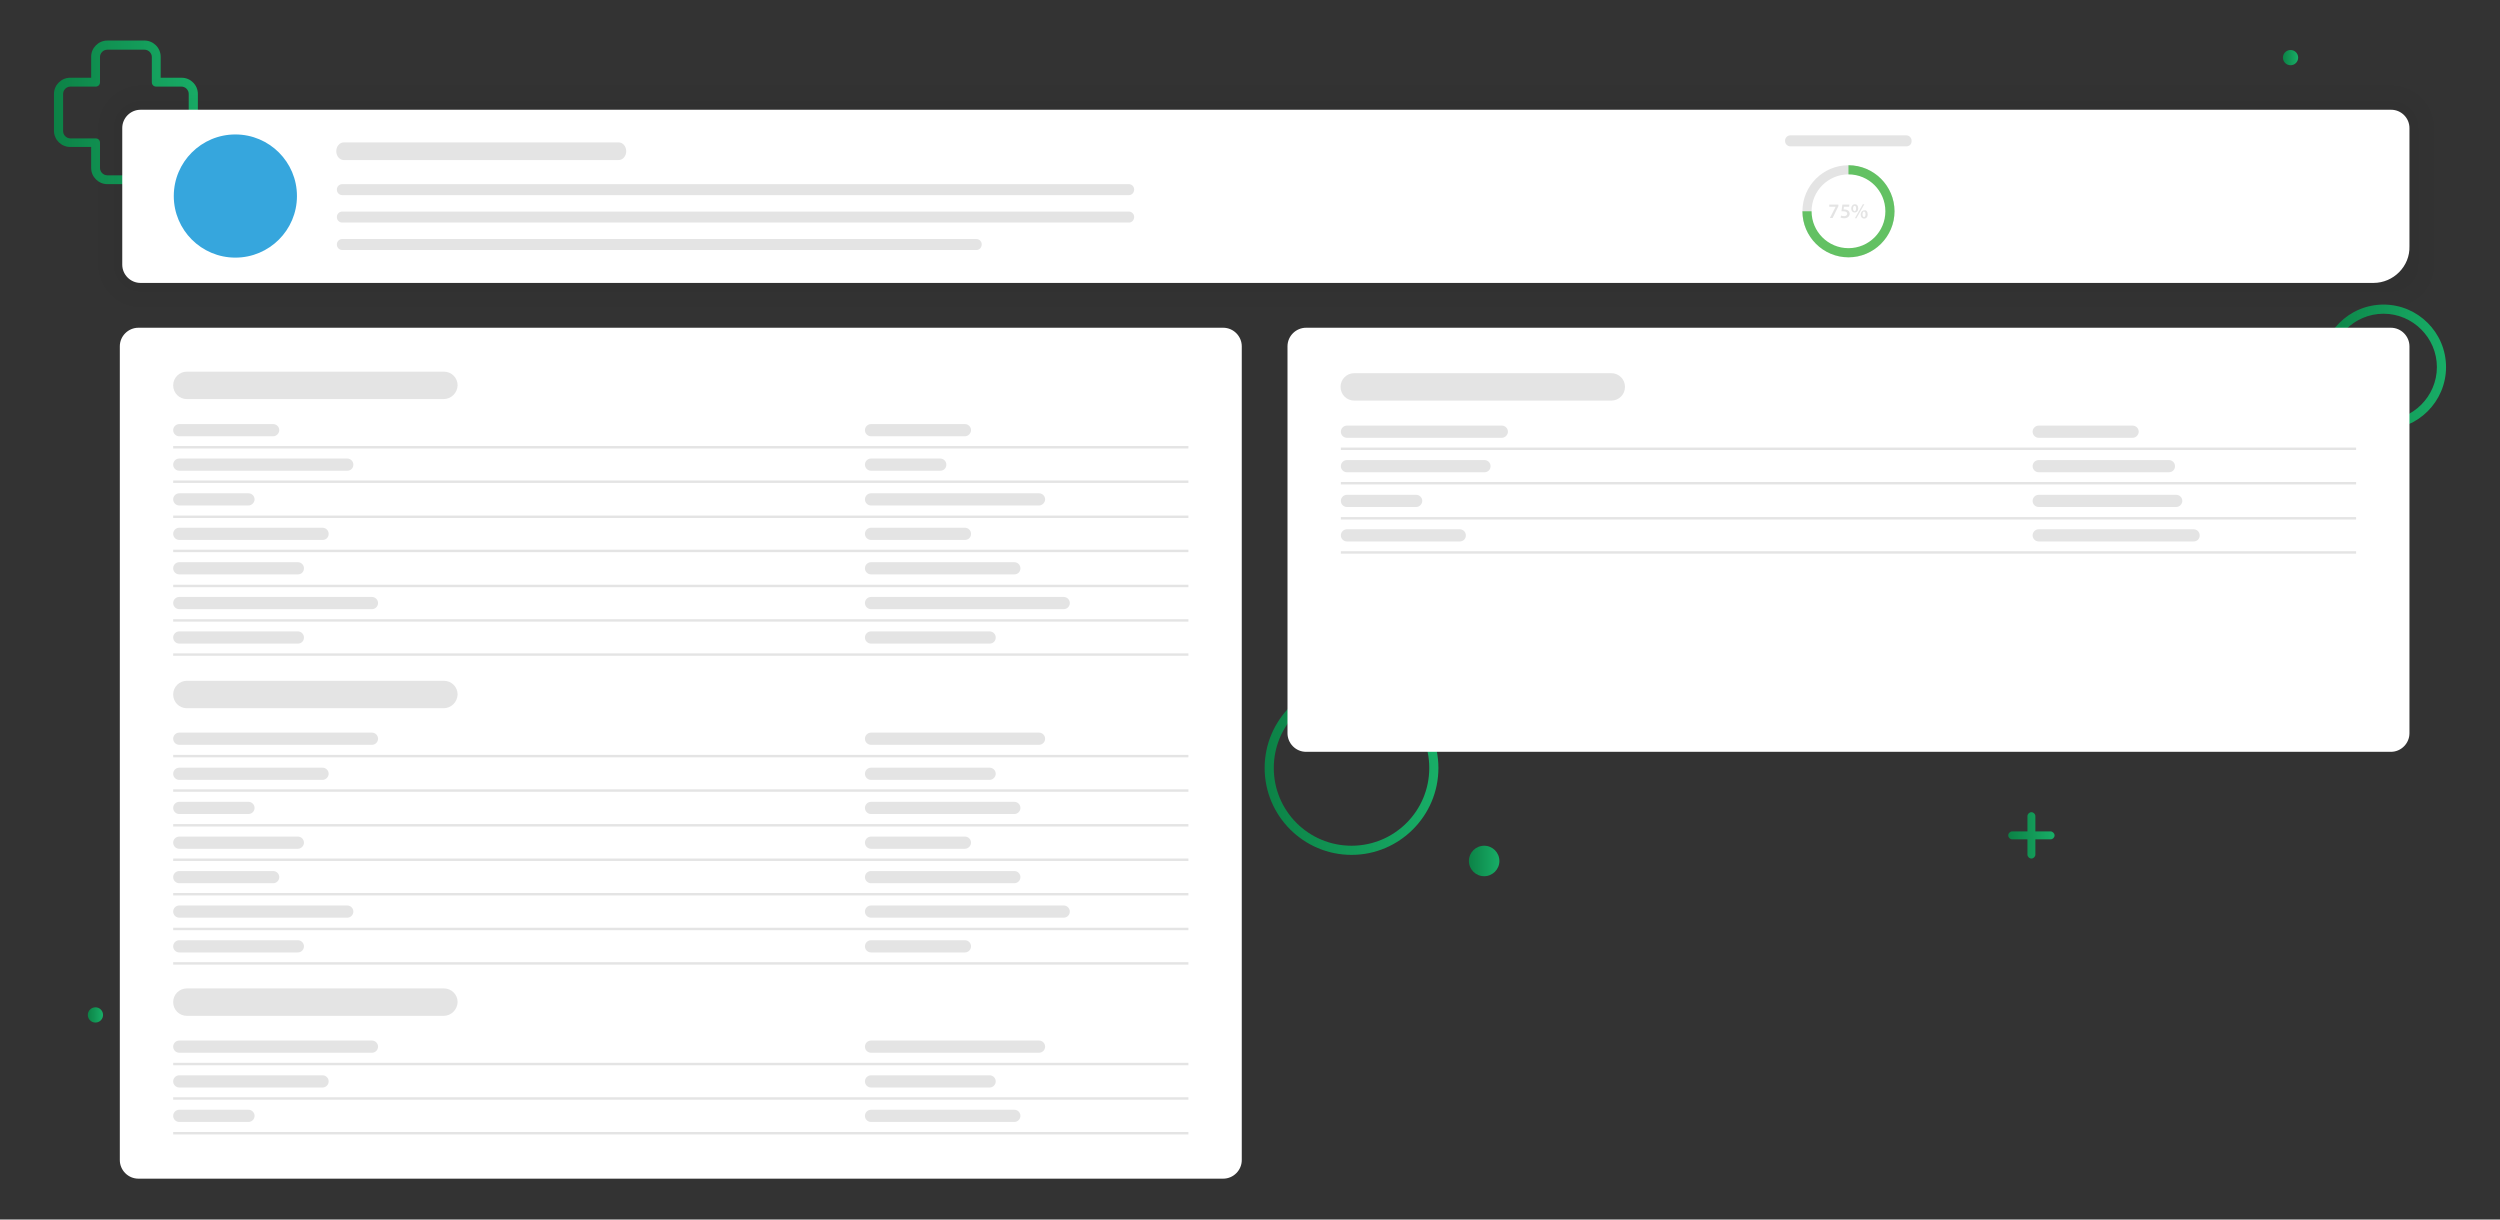 <?xml version="1.0" encoding="utf-8"?>
<!-- Generator: Adobe Illustrator 22.1.0, SVG Export Plug-In . SVG Version: 6.00 Build 0)  -->
<svg version="1.1" id="Layer_1" xmlns="http://www.w3.org/2000/svg" xmlns:xlink="http://www.w3.org/1999/xlink" x="0px" y="0px"
	 viewBox="0 0 820 400" style="enable-background:new 0 0 820 400;" xml:space="preserve">
<rect x="0" y="0" width="820" height="400" fill="#333333" stroke="none"/>
<style type="text/css">
	.st0{fill:url(#SVGID_1_);}
	.st1{fill:url(#SVGID_2_);}
	.st2{fill:url(#SVGID_3_);}
	.st3{opacity:0.2;}
	.st4{opacity:2.000000e-02;}
	.st5{fill:#FFFFFF;}
	.st6{fill:#E4E4E4;}
	.st7{fill:#36A6DD;}
	.st8{fill:#63C163;}
	.st9{fill:url(#SVGID_4_);}
	.st10{fill:url(#SVGID_5_);}
	.st11{fill:url(#SVGID_6_);}
	.st12{fill:url(#SVGID_7_);}
</style>
<g>
	<g>
		
			<linearGradient id="SVGID_1_" gradientUnits="userSpaceOnUse" x1="761.3" y1="281.55" x2="802.3" y2="281.55" gradientTransform="matrix(1 0 0 -1 0 402)">
			<stop  offset="0" style="stop-color:#0C8246"/>
			<stop  offset="1" style="stop-color:#18AE67"/>
		</linearGradient>
		<path class="st0" d="M781.8,140.9c-11.3,0-20.5-9.2-20.5-20.5s9.2-20.5,20.5-20.5s20.5,9.2,20.5,20.5S793.1,140.9,781.8,140.9z
			 M781.8,102.9c-9.6,0-17.5,7.9-17.5,17.5s7.9,17.5,17.5,17.5s17.5-7.9,17.5-17.5S791.4,102.9,781.8,102.9z"/>
	</g>
	<g>
		
			<linearGradient id="SVGID_2_" gradientUnits="userSpaceOnUse" x1="414.8" y1="150.05" x2="471.8" y2="150.05" gradientTransform="matrix(1 0 0 -1 0 402)">
			<stop  offset="0" style="stop-color:#0C8246"/>
			<stop  offset="1" style="stop-color:#18AE67"/>
		</linearGradient>
		<path class="st1" d="M443.3,280.4c-15.7,0-28.5-12.8-28.5-28.5s12.8-28.5,28.5-28.5s28.5,12.8,28.5,28.5S459,280.4,443.3,280.4z
			 M443.3,226.4c-14.1,0-25.5,11.4-25.5,25.5c0,14.1,11.4,25.5,25.5,25.5s25.5-11.4,25.5-25.5C468.8,237.8,457.4,226.4,443.3,226.4z
			"/>
	</g>
	<g>
		
			<linearGradient id="SVGID_3_" gradientUnits="userSpaceOnUse" x1="17.8" y1="365.1" x2="64.8" y2="365.1" gradientTransform="matrix(1 0 0 -1 0 402)">
			<stop  offset="0" style="stop-color:#0C8246"/>
			<stop  offset="1" style="stop-color:#18AE67"/>
		</linearGradient>
		<path class="st2" d="M47.4,60.4H35.2c-2.9,0-5.3-2.4-5.3-5.3v-6.9H23c-2.9,0-5.3-2.4-5.3-5.3V30.8c0-2.9,2.4-5.3,5.3-5.3h6.9v-6.9
			c0-2.9,2.4-5.3,5.3-5.3h12.2c2.9,0,5.3,2.4,5.3,5.3v6.9h6.9c2.9,0,5.3,2.4,5.3,5.3V43c0,2.9-2.4,5.3-5.3,5.3h-6.9v6.9
			C52.7,58,50.3,60.4,47.4,60.4z M23.1,28.4c-1.3,0-2.4,1.1-2.4,2.4V43c0,1.3,1.1,2.4,2.4,2.4h8.3c0.8,0,1.4,0.6,1.4,1.4v8.3
			c0,1.3,1.1,2.4,2.4,2.4h12.2c1.3,0,2.4-1.1,2.4-2.4v-8.3c0-0.8,0.6-1.4,1.4-1.4h8.3c1.3,0,2.4-1.1,2.4-2.4V30.8
			c0-1.3-1.1-2.4-2.4-2.4h-8.3c-0.8,0-1.4-0.6-1.4-1.4v-8.3c0-1.3-1.1-2.4-2.4-2.4H35.2c-1.3,0-2.4,1.1-2.4,2.4V27
			c0,0.8-0.6,1.4-1.4,1.4L23.1,28.4z"/>
	</g>
	<g>
		<g class="st3">
			<g class="st4">
				<g>
					<path d="M46.2,97.7c-6.1,0-11.1-4.9-11.1-11V42c0-6.1,5-11,11.1-11h738c6.1,0,11.1,4.9,11.1,11v44.8c0,6.1-5,11-11.1,11H46.2z"
						/>
					<path d="M784.3,36c3.3,0,6.1,2.7,6.1,6v44.8c0,3.3-2.7,6-6.1,6h-738c-3.3,0-6.1-2.7-6.1-6V42c0-3.2,2.7-6,6.1-6H784.3
						 M784.3,26h-738c-8.9,0-16.1,7.2-16.1,16v44.8c0,8.8,7.2,16,16.1,16h738c4.3,0,8.3-1.6,11.3-4.6c3.1-3,4.8-7.1,4.8-11.4V42
						C800.4,33.1,793.2,26,784.3,26L784.3,26z"/>
				</g>
			</g>
			<g class="st4">
				<g>
					<path d="M46.2,97.2c-5.8,0-10.6-4.7-10.6-10.5V42c0-5.8,4.8-10.5,10.6-10.5h738c5.8,0,10.6,4.7,10.6,10.5v44.8
						c0,5.8-4.8,10.5-10.6,10.5H46.2z"/>
					<path d="M784.3,36c3.3,0,6.1,2.7,6.1,6v44.8c0,3.3-2.7,6-6.1,6h-738c-3.3,0-6.1-2.7-6.1-6V42c0-3.2,2.7-6,6.1-6H784.3
						 M784.3,27h-738c-8.3,0-15.1,6.7-15.1,15v44.8c0,8.3,6.8,15,15.1,15h738c4,0,7.8-1.5,10.6-4.3c2.9-2.8,4.5-6.6,4.5-10.7V42
						C799.4,33.7,792.6,27,784.3,27L784.3,27z"/>
				</g>
			</g>
			<g class="st4">
				<g>
					<path d="M46.2,93.2c-3.6,0-6.6-2.9-6.6-6.5V42c0-3.6,3-6.5,6.6-6.5h738c3.6,0,6.6,2.9,6.6,6.5v44.8c0,3.6-2.9,6.5-6.6,6.5H46.2
						z"/>
					<path d="M784.3,36c3.3,0,6.1,2.7,6.1,6v44.8c0,3.3-2.7,6-6.1,6h-738c-3.3,0-6.1-2.7-6.1-6V42c0-3.2,2.7-6,6.1-6H784.3
						 M784.3,35h-738c-3.9,0-7.1,3.1-7.1,7v44.8c0,3.9,3.2,7,7.1,7h738c4,0,7.1-3.1,7.1-7V42C791.4,38.1,788.2,35,784.3,35L784.3,35
						z"/>
				</g>
			</g>
			<g class="st4">
				<g>
					<path d="M46.2,96.7c-5.6,0-10.1-4.5-10.1-10V42c0-5.5,4.5-10,10.1-10h738c5.6,0,10.1,4.5,10.1,10v44.8c0,5.5-4.5,10-10.1,10
						H46.2z"/>
					<path d="M784.3,36c3.3,0,6.1,2.7,6.1,6v44.8c0,3.3-2.7,6-6.1,6h-738c-3.3,0-6.1-2.7-6.1-6V42c0-3.2,2.7-6,6.1-6H784.3
						 M784.3,28h-738c-7.8,0-14.1,6.3-14.1,14v44.8c0,7.7,6.3,14,14.1,14h738c7.8,0,14.1-6.3,14.1-14V42C798.4,34.3,792,28,784.3,28
						L784.3,28z"/>
				</g>
			</g>
			<g class="st4">
				<g>
					<path d="M46.2,96.2c-5.3,0-9.6-4.3-9.6-9.5V42c0-5.2,4.3-9.5,9.6-9.5h738c5.3,0,9.6,4.3,9.6,9.5v44.8c0,5.2-4.3,9.5-9.6,9.5
						H46.2z"/>
					<path d="M784.3,36c3.3,0,6.1,2.7,6.1,6v44.8c0,3.3-2.7,6-6.1,6h-738c-3.3,0-6.1-2.7-6.1-6V42c0-3.2,2.7-6,6.1-6H784.3
						 M784.3,29h-738c-7.2,0-13.1,5.8-13.1,13v44.8c0,7.2,5.9,13,13.1,13h738c7.2,0,13.1-5.8,13.1-13V42
						C797.4,34.8,791.5,29,784.3,29L784.3,29z"/>
				</g>
			</g>
			<g class="st4">
				<g>
					<path d="M46.2,95.7c-5,0-9.1-4-9.1-9V42c0-5,4.1-9,9.1-9h738c5,0,9.1,4,9.1,9v44.8c0,5-4.1,9-9.1,9H46.2z"/>
					<path d="M784.3,36c3.3,0,6.1,2.7,6.1,6v44.8c0,3.3-2.7,6-6.1,6h-738c-3.3,0-6.1-2.7-6.1-6V42c0-3.2,2.7-6,6.1-6H784.3
						 M784.3,30h-738c-6.7,0-12.1,5.4-12.1,12v44.8c0,6.6,5.4,12,12.1,12h738c6.7,0,12.1-5.4,12.1-12V42
						C796.4,35.4,790.9,30,784.3,30L784.3,30z"/>
				</g>
			</g>
			<g class="st4">
				<g>
					<path d="M46.2,95.2c-4.7,0-8.6-3.8-8.6-8.5V42c0-4.7,3.9-8.5,8.6-8.5h738c4.7,0,8.6,3.8,8.6,8.5v44.8c0,4.7-3.9,8.5-8.6,8.5
						H46.2z"/>
					<path d="M784.3,36c3.3,0,6.1,2.7,6.1,6v44.8c0,3.3-2.7,6-6.1,6h-738c-3.3,0-6.1-2.7-6.1-6V42c0-3.2,2.7-6,6.1-6H784.3
						 M784.3,31h-738c-6.1,0-11.1,4.9-11.1,11v44.8c0,6.1,5,11,11.1,11h738c6.1,0,11.1-4.9,11.1-11V42C795.4,35.9,790.4,31,784.3,31
						L784.3,31z"/>
				</g>
			</g>
			<g class="st4">
				<g>
					<path d="M46.2,94.7c-4.5,0-8.1-3.6-8.1-8V42c0-4.4,3.6-8,8.1-8h738c4.5,0,8.1,3.6,8.1,8v44.8c0,4.5-3.6,8-8.1,8H46.2z"/>
					<path d="M784.3,36c3.3,0,6.1,2.7,6.1,6v44.8c0,3.3-2.7,6-6.1,6h-738c-3.3,0-6.1-2.7-6.1-6V42c0-3.2,2.7-6,6.1-6H784.3
						 M784.3,32h-738c-5.6,0-10.1,4.5-10.1,10v44.8c0,5.5,4.5,10,10.1,10h738c5.6,0,10.1-4.5,10.1-10V42
						C794.4,36.5,789.8,32,784.3,32L784.3,32z"/>
				</g>
			</g>
			<g class="st4">
				<g>
					<path d="M46.2,94.2c-4.2,0-7.6-3.4-7.6-7.5V42c0-4.1,3.4-7.5,7.6-7.5h738c4.2,0,7.6,3.4,7.6,7.5v44.8c0,4.2-3.3,7.5-7.6,7.5
						H46.2z"/>
					<path d="M784.3,36c3.3,0,6.1,2.7,6.1,6v44.8c0,3.3-2.7,6-6.1,6h-738c-3.3,0-6.1-2.7-6.1-6V42c0-3.2,2.7-6,6.1-6H784.3
						 M784.3,33h-738c-5,0-9.1,4-9.1,9v44.8c0,5,4.1,9,9.1,9h738c5,0,9.1-4,9.1-9V42C793.4,37,789.3,33,784.3,33L784.3,33z"/>
				</g>
			</g>
			<g class="st4">
				<g>
					<path d="M46.2,93.7c-3.9,0-7.1-3.1-7.1-7V42c0-3.9,3.2-7,7.1-7h738c3.9,0,7.1,3.1,7.1,7v44.8c0,3.9-3.1,7-7.1,7H46.2z"/>
					<path d="M784.3,36c3.3,0,6.1,2.7,6.1,6v44.8c0,3.3-2.7,6-6.1,6h-738c-3.3,0-6.1-2.7-6.1-6V42c0-3.2,2.7-6,6.1-6H784.3
						 M784.3,34h-738c-4.5,0-8.1,3.6-8.1,8v44.8c0,4.4,3.6,8,8.1,8h738c4.5,0,8.1-3.5,8.1-8V42C792.4,37.6,788.7,34,784.3,34
						L784.3,34z"/>
				</g>
			</g>
		</g>
		<g>
			<path class="st5" d="M778.5,92.8H46.1c-3.3,0-6-2.7-6-6V42c0-3.3,2.7-6,6-6h738.2c3.3,0,6,2.7,6,6v38.8
				C790.5,87.3,785.1,92.8,778.5,92.8z"/>
		</g>
	</g>
	<g>
		<path class="st6" d="M202.9,52.5h-90.1c-1.4,0-2.5-1.3-2.5-2.9l0,0c0-1.6,1.1-2.9,2.5-2.9h90.1c1.4,0,2.5,1.3,2.5,2.9l0,0
			C205.4,51.2,204.3,52.5,202.9,52.5z"/>
		<path class="st6" d="M370.3,64H112.2c-0.9,0-1.7-0.8-1.7-1.7v-0.2c0-0.9,0.8-1.7,1.7-1.7h258.1c0.9,0,1.7,0.8,1.7,1.7v0.2
			C371.9,63.3,371.2,64,370.3,64z"/>
		<path class="st6" d="M370.3,73H112.2c-0.9,0-1.7-0.8-1.7-1.7v-0.2c0-0.9,0.8-1.7,1.7-1.7h258.1c0.9,0,1.7,0.8,1.7,1.7v0.2
			C371.9,72.3,371.2,73,370.3,73z"/>
		<path class="st6" d="M320.3,82H112.2c-0.9,0-1.7-0.8-1.7-1.7v-0.2c0-0.9,0.8-1.7,1.7-1.7h208.1c0.9,0,1.7,0.8,1.7,1.7v0.2
			C321.9,81.3,321.2,82,320.3,82z"/>
	</g>
	<circle class="st7" cx="77.2" cy="64.3" r="20.2"/>
	<g>
		<path class="st6" d="M625.3,48h-38.1c-0.9,0-1.7-0.8-1.7-1.7v-0.2c0-0.9,0.8-1.7,1.7-1.7h38.1c0.9,0,1.7,0.8,1.7,1.7v0.2
			C627,47.3,626.3,48,625.3,48z"/>
		<g>
			<circle class="st6" cx="606.3" cy="69.3" r="15.1"/>
			<path class="st8" d="M603.4,69.3h-12.2c0,8.3,6.8,15.1,15.1,15.1s15.1-6.8,15.1-15.1s-6.8-15.1-15.1-15.1v14.3l-0.4,0.8
				L603.4,69.3z"/>
			<circle class="st5" cx="606.3" cy="69.3" r="12.1"/>
		</g>
		<g>
			<path class="st6" d="M603,67.1v0.5l-1.9,3.9h-0.9l1.9-3.7l0,0H600v-0.7L603,67.1z"/>
			<path class="st6" d="M606.5,67.8h-1.7l-0.1,0.9c0.1,0,0.2,0,0.3,0c0.4,0,0.8,0.1,1.1,0.3c0.3,0.2,0.6,0.6,0.6,1.1
				c0,0.8-0.7,1.5-1.8,1.5c-0.5,0-0.9-0.1-1.2-0.3l0.2-0.6c0.2,0.1,0.6,0.2,1,0.2c0.5,0,1-0.3,1-0.8s-0.4-0.8-1.3-0.8
				c-0.2,0-0.4,0-0.6,0l0.3-2.2h2.3L606.5,67.8L606.5,67.8z"/>
			<path class="st6" d="M609.5,68.3c0,0.9-0.5,1.4-1.2,1.4c-0.6,0-1.1-0.5-1.1-1.3s0.5-1.4,1.2-1.4C609.1,67,609.5,67.5,609.5,68.3z
				 M607.8,68.4c0,0.5,0.2,0.9,0.5,0.9s0.5-0.4,0.5-0.9s-0.1-0.9-0.5-0.9C608,67.5,607.8,67.9,607.8,68.4z M608.4,71.6L611,67h0.5
				l-2.6,4.6H608.4z M612.6,70.3c0,0.9-0.5,1.4-1.2,1.4c-0.6,0-1.1-0.5-1.1-1.3s0.5-1.4,1.2-1.4C612.1,68.8,612.6,69.4,612.6,70.3z
				 M610.9,70.3c0,0.5,0.2,0.9,0.5,0.9s0.5-0.4,0.5-0.9s-0.1-0.9-0.5-0.9C611.1,69.3,610.9,69.8,610.9,70.3z"/>
		</g>
	</g>
	<path class="st5" d="M401.2,386.6H45.4c-3.4,0-6.1-2.8-6.1-6.1V113.6c0-3.4,2.8-6.1,6.1-6.1h355.8c3.4,0,6.1,2.8,6.1,6.1v266.9
		C407.3,383.8,404.6,386.6,401.2,386.6z"/>
	<path class="st5" d="M784.2,246.6H428.4c-3.4,0-6.1-2.8-6.1-6.1V113.6c0-3.4,2.8-6.1,6.1-6.1h355.8c3.4,0,6.1,2.8,6.1,6.1v126.9
		C790.3,243.8,787.6,246.6,784.2,246.6z"/>
	<g>
		<g>
			<path class="st5" d="M549.8,214.9c1.9,0,1.9-3,0-3S547.9,214.9,549.8,214.9L549.8,214.9z"/>
		</g>
	</g>
	<g>
		<path class="st6" d="M145.5,130.9H61.3c-2.5,0-4.5-2-4.5-4.5l0,0c0-2.5,2-4.5,4.5-4.5h84.3c2.5,0,4.5,2,4.5,4.5l0,0
			C150,128.9,148,130.9,145.5,130.9z"/>
		<path class="st6" d="M89.6,143.1H58.8c-1.1,0-2-0.9-2-2l0,0c0-1.1,0.9-2,2-2h30.8c1.1,0,2,0.9,2,2l0,0
			C91.6,142.1,90.7,143.1,89.6,143.1z"/>
		<path class="st6" d="M316.5,143.1h-30.8c-1.1,0-2-0.9-2-2l0,0c0-1.1,0.9-2,2-2h30.8c1.1,0,2,0.9,2,2l0,0
			C318.5,142.1,317.6,143.1,316.5,143.1z"/>
		<rect x="56.8" y="146.3" class="st6" width="333" height="0.8"/>
		<path class="st6" d="M113.9,154.4H58.8c-1.1,0-2-0.9-2-2l0,0c0-1.1,0.9-2,2-2h55.1c1.1,0,2,0.9,2,2l0,0
			C115.9,153.6,115,154.4,113.9,154.4z"/>
		<path class="st6" d="M308.4,154.4h-22.7c-1.1,0-2-0.9-2-2l0,0c0-1.1,0.9-2,2-2h22.7c1.1,0,2,0.9,2,2l0,0
			C310.4,153.6,309.5,154.4,308.4,154.4z"/>
		<rect x="56.8" y="157.6" class="st6" width="333" height="0.8"/>
		<path class="st6" d="M81.5,165.8H58.8c-1.1,0-2-0.9-2-2l0,0c0-1.1,0.9-2,2-2h22.7c1.1,0,2,0.9,2,2l0,0
			C83.5,164.8,82.6,165.8,81.5,165.8z"/>
		<path class="st6" d="M340.8,165.8h-55.1c-1.1,0-2-0.9-2-2l0,0c0-1.1,0.9-2,2-2h55.1c1.1,0,2,0.9,2,2l0,0
			C342.8,164.8,341.9,165.8,340.8,165.8z"/>
		<rect x="56.8" y="169.1" class="st6" width="333" height="0.8"/>
		<path class="st6" d="M105.8,177.1h-47c-1.1,0-2-0.9-2-2l0,0c0-1.1,0.9-2,2-2h47c1.1,0,2,0.9,2,2l0,0
			C107.8,176.3,106.9,177.1,105.8,177.1z"/>
		<path class="st6" d="M316.5,177.1h-30.8c-1.1,0-2-0.9-2-2l0,0c0-1.1,0.9-2,2-2h30.8c1.1,0,2,0.9,2,2l0,0
			C318.5,176.3,317.6,177.1,316.5,177.1z"/>
		<rect x="56.8" y="180.3" class="st6" width="333" height="0.8"/>
		<path class="st6" d="M97.7,188.4H58.8c-1.1,0-2-0.9-2-2l0,0c0-1.1,0.9-2,2-2h38.9c1.1,0,2,0.9,2,2l0,0
			C99.7,187.6,98.8,188.4,97.7,188.4z"/>
		<path class="st6" d="M332.7,188.4h-47c-1.1,0-2-0.9-2-2l0,0c0-1.1,0.9-2,2-2h47c1.1,0,2,0.9,2,2l0,0
			C334.7,187.6,333.8,188.4,332.7,188.4z"/>
		<rect x="56.8" y="191.8" class="st6" width="333" height="0.8"/>
		<path class="st6" d="M122,199.8H58.8c-1.1,0-2-0.9-2-2l0,0c0-1.1,0.9-2,2-2H122c1.1,0,2,0.9,2,2l0,0
			C124,198.9,123.1,199.8,122,199.8z"/>
		<path class="st6" d="M348.9,199.8h-63.2c-1.1,0-2-0.9-2-2l0,0c0-1.1,0.9-2,2-2h63.2c1.1,0,2,0.9,2,2l0,0
			C350.9,198.9,350,199.8,348.9,199.8z"/>
		<rect x="56.8" y="203.1" class="st6" width="333" height="0.8"/>
		<path class="st6" d="M97.7,211.1H58.8c-1.1,0-2-0.9-2-2l0,0c0-1.1,0.9-2,2-2h38.9c1.1,0,2,0.9,2,2l0,0
			C99.7,210.3,98.8,211.1,97.7,211.1z"/>
		<path class="st6" d="M324.6,211.1h-38.9c-1.1,0-2-0.9-2-2l0,0c0-1.1,0.9-2,2-2h38.9c1.1,0,2,0.9,2,2l0,0
			C326.6,210.3,325.7,211.1,324.6,211.1z"/>
		<rect x="56.8" y="214.3" class="st6" width="333" height="0.8"/>
		<path class="st6" d="M145.5,232.3H61.3c-2.5,0-4.5-2-4.5-4.5l0,0c0-2.5,2-4.5,4.5-4.5h84.3c2.5,0,4.5,2,4.5,4.5l0,0
			C150,230.3,148,232.3,145.5,232.3z"/>
		<path class="st6" d="M122,244.3H58.8c-1.1,0-2-0.9-2-2l0,0c0-1.1,0.9-2,2-2H122c1.1,0,2,0.9,2,2l0,0
			C124,243.4,123.1,244.3,122,244.3z"/>
		<path class="st6" d="M340.8,244.3h-55.1c-1.1,0-2-0.9-2-2l0,0c0-1.1,0.9-2,2-2h55.1c1.1,0,2,0.9,2,2l0,0
			C342.8,243.4,341.9,244.3,340.8,244.3z"/>
		<rect x="56.8" y="247.6" class="st6" width="333" height="0.8"/>
		<path class="st6" d="M105.8,255.8h-47c-1.1,0-2-0.9-2-2l0,0c0-1.1,0.9-2,2-2h47c1.1,0,2,0.9,2,2l0,0
			C107.8,254.8,106.9,255.8,105.8,255.8z"/>
		<path class="st6" d="M324.6,255.8h-38.9c-1.1,0-2-0.9-2-2l0,0c0-1.1,0.9-2,2-2h38.9c1.1,0,2,0.9,2,2l0,0
			C326.6,254.8,325.7,255.8,324.6,255.8z"/>
		<rect x="56.8" y="258.9" class="st6" width="333" height="0.8"/>
		<path class="st6" d="M81.5,267H58.8c-1.1,0-2-0.9-2-2l0,0c0-1.1,0.9-2,2-2h22.7c1.1,0,2,0.9,2,2l0,0C83.5,266.1,82.6,267,81.5,267
			z"/>
		<path class="st6" d="M332.7,267h-47c-1.1,0-2-0.9-2-2l0,0c0-1.1,0.9-2,2-2h47c1.1,0,2,0.9,2,2l0,0
			C334.7,266.1,333.8,267,332.7,267z"/>
		<rect x="56.8" y="270.3" class="st6" width="333" height="0.8"/>
		<path class="st6" d="M97.7,278.4H58.8c-1.1,0-2-0.9-2-2l0,0c0-1.1,0.9-2,2-2h38.9c1.1,0,2,0.9,2,2l0,0
			C99.7,277.4,98.8,278.4,97.7,278.4z"/>
		<path class="st6" d="M316.5,278.4h-30.8c-1.1,0-2-0.9-2-2l0,0c0-1.1,0.9-2,2-2h30.8c1.1,0,2,0.9,2,2l0,0
			C318.5,277.4,317.6,278.4,316.5,278.4z"/>
		<rect x="56.8" y="281.6" class="st6" width="333" height="0.8"/>
		<path class="st6" d="M89.6,289.7H58.8c-1.1,0-2-0.9-2-2l0,0c0-1.1,0.9-2,2-2h30.8c1.1,0,2,0.9,2,2l0,0
			C91.6,288.8,90.7,289.7,89.6,289.7z"/>
		<path class="st6" d="M332.7,289.7h-47c-1.1,0-2-0.9-2-2l0,0c0-1.1,0.9-2,2-2h47c1.1,0,2,0.9,2,2l0,0
			C334.7,288.8,333.8,289.7,332.7,289.7z"/>
		<rect x="56.8" y="292.9" class="st6" width="333" height="0.8"/>
		<path class="st6" d="M113.9,301H58.8c-1.1,0-2-0.9-2-2l0,0c0-1.1,0.9-2,2-2h55.1c1.1,0,2,0.9,2,2l0,0
			C115.9,300.1,115,301,113.9,301z"/>
		<path class="st6" d="M348.9,301h-63.2c-1.1,0-2-0.9-2-2l0,0c0-1.1,0.9-2,2-2h63.2c1.1,0,2,0.9,2,2l0,0
			C350.9,300.1,350,301,348.9,301z"/>
		<rect x="56.8" y="304.3" class="st6" width="333" height="0.8"/>
		<path class="st6" d="M97.7,312.4H58.8c-1.1,0-2-0.9-2-2l0,0c0-1.1,0.9-2,2-2h38.9c1.1,0,2,0.9,2,2l0,0
			C99.7,311.5,98.8,312.4,97.7,312.4z"/>
		<path class="st6" d="M316.5,312.4h-30.8c-1.1,0-2-0.9-2-2l0,0c0-1.1,0.9-2,2-2h30.8c1.1,0,2,0.9,2,2l0,0
			C318.5,311.5,317.6,312.4,316.5,312.4z"/>
		<rect x="56.8" y="315.6" class="st6" width="333" height="0.8"/>
		<path class="st6" d="M145.5,333.2H61.3c-2.5,0-4.5-2-4.5-4.5l0,0c0-2.5,2-4.5,4.5-4.5h84.3c2.5,0,4.5,2,4.5,4.5l0,0
			C150,331.2,148,333.2,145.5,333.2z"/>
		<path class="st6" d="M122,345.3H58.8c-1.1,0-2-0.9-2-2l0,0c0-1.1,0.9-2,2-2H122c1.1,0,2,0.9,2,2l0,0
			C124,344.4,123.1,345.3,122,345.3z"/>
		<path class="st6" d="M340.8,345.3h-55.1c-1.1,0-2-0.9-2-2l0,0c0-1.1,0.9-2,2-2h55.1c1.1,0,2,0.9,2,2l0,0
			C342.8,344.4,341.9,345.3,340.8,345.3z"/>
		<rect x="56.8" y="348.6" class="st6" width="333" height="0.8"/>
		<path class="st6" d="M105.8,356.7h-47c-1.1,0-2-0.9-2-2l0,0c0-1.1,0.9-2,2-2h47c1.1,0,2,0.9,2,2l0,0
			C107.8,355.8,106.9,356.7,105.8,356.7z"/>
		<path class="st6" d="M324.6,356.7h-38.9c-1.1,0-2-0.9-2-2l0,0c0-1.1,0.9-2,2-2h38.9c1.1,0,2,0.9,2,2l0,0
			C326.6,355.8,325.7,356.7,324.6,356.7z"/>
		<rect x="56.8" y="359.9" class="st6" width="333" height="0.8"/>
		<path class="st6" d="M81.5,368H58.8c-1.1,0-2-0.9-2-2l0,0c0-1.1,0.9-2,2-2h22.7c1.1,0,2,0.9,2,2l0,0C83.5,367.1,82.6,368,81.5,368
			z"/>
		<path class="st6" d="M332.7,368h-47c-1.1,0-2-0.9-2-2l0,0c0-1.1,0.9-2,2-2h47c1.1,0,2,0.9,2,2l0,0
			C334.7,367.1,333.8,368,332.7,368z"/>
		<rect x="56.8" y="371.3" class="st6" width="333" height="0.8"/>
	</g>
	<g>
		<path class="st6" d="M528.5,131.4h-84.3c-2.5,0-4.5-2-4.5-4.5l0,0c0-2.5,2-4.5,4.5-4.5h84.3c2.5,0,4.5,2,4.5,4.5l0,0
			C533,129.4,531,131.4,528.5,131.4z"/>
		<path class="st6" d="M492.6,143.6h-50.8c-1.1,0-2-0.9-2-2l0,0c0-1.1,0.9-2,2-2h50.8c1.1,0,2,0.9,2,2l0,0
			C494.6,142.6,493.7,143.6,492.6,143.6z"/>
		<path class="st6" d="M699.5,143.6h-30.8c-1.1,0-2-0.9-2-2l0,0c0-1.1,0.9-2,2-2h30.8c1.1,0,2,0.9,2,2l0,0
			C701.5,142.6,700.6,143.6,699.5,143.6z"/>
		<rect x="439.8" y="146.8" class="st6" width="333" height="0.8"/>
		<path class="st6" d="M486.9,154.9h-45.1c-1.1,0-2-0.9-2-2l0,0c0-1.1,0.9-2,2-2h45.1c1.1,0,2,0.9,2,2l0,0
			C488.9,154.1,488,154.9,486.9,154.9z"/>
		<path class="st6" d="M711.4,154.9h-42.7c-1.1,0-2-0.9-2-2l0,0c0-1.1,0.9-2,2-2h42.7c1.1,0,2,0.9,2,2l0,0
			C713.4,154.1,712.5,154.9,711.4,154.9z"/>
		<rect x="439.8" y="158.1" class="st6" width="333" height="0.8"/>
		<path class="st6" d="M464.5,166.3h-22.7c-1.1,0-2-0.9-2-2l0,0c0-1.1,0.9-2,2-2h22.7c1.1,0,2,0.9,2,2l0,0
			C466.5,165.3,465.6,166.3,464.5,166.3z"/>
		<path class="st6" d="M713.8,166.3h-45.1c-1.1,0-2-0.9-2-2l0,0c0-1.1,0.9-2,2-2h45.1c1.1,0,2,0.9,2,2l0,0
			C715.8,165.3,714.9,166.3,713.8,166.3z"/>
		<rect x="439.8" y="169.6" class="st6" width="333" height="0.8"/>
		<path class="st6" d="M478.8,177.6h-37c-1.1,0-2-0.9-2-2l0,0c0-1.1,0.9-2,2-2h37c1.1,0,2,0.9,2,2l0,0
			C480.8,176.8,479.9,177.6,478.8,177.6z"/>
		<path class="st6" d="M719.5,177.6h-50.8c-1.1,0-2-0.9-2-2l0,0c0-1.1,0.9-2,2-2h50.8c1.1,0,2,0.9,2,2l0,0
			C721.5,176.8,720.6,177.6,719.5,177.6z"/>
		<rect x="439.8" y="180.8" class="st6" width="333" height="0.8"/>
	</g>
	<g>
		
			<linearGradient id="SVGID_4_" gradientUnits="userSpaceOnUse" x1="658.8" y1="127.95" x2="673.8" y2="127.95" gradientTransform="matrix(1 0 0 -1 0 402)">
			<stop  offset="0" style="stop-color:#0C8246"/>
			<stop  offset="1" style="stop-color:#18AE67"/>
		</linearGradient>
		<path class="st9" d="M672.6,272.7h-5v-5c0-0.7-0.6-1.3-1.3-1.3s-1.3,0.6-1.3,1.3v5h-5c-0.7,0-1.3,0.6-1.3,1.3s0.6,1.3,1.3,1.3h5v5
			c0,0.7,0.6,1.3,1.3,1.3s1.3-0.6,1.3-1.3v-5h5c0.7,0,1.3-0.6,1.3-1.3S673.2,272.7,672.6,272.7z"/>
	</g>
	
		<linearGradient id="SVGID_5_" gradientUnits="userSpaceOnUse" x1="481.8" y1="119.55" x2="491.8" y2="119.55" gradientTransform="matrix(1 0 0 -1 0 402)">
		<stop  offset="0" style="stop-color:#0C8246"/>
		<stop  offset="1" style="stop-color:#18AE67"/>
	</linearGradient>
	<circle class="st10" cx="486.8" cy="282.4" r="5"/>
	
		<linearGradient id="SVGID_6_" gradientUnits="userSpaceOnUse" x1="28.8" y1="69.05" x2="33.8" y2="69.05" gradientTransform="matrix(1 0 0 -1 0 402)">
		<stop  offset="0" style="stop-color:#0C8246"/>
		<stop  offset="1" style="stop-color:#18AE67"/>
	</linearGradient>
	<circle class="st11" cx="31.3" cy="332.9" r="2.5"/>
	
		<linearGradient id="SVGID_7_" gradientUnits="userSpaceOnUse" x1="748.8" y1="383.05" x2="753.8" y2="383.05" gradientTransform="matrix(1 0 0 -1 0 402)">
		<stop  offset="0" style="stop-color:#0C8246"/>
		<stop  offset="1" style="stop-color:#18AE67"/>
	</linearGradient>
	<circle class="st12" cx="751.3" cy="18.9" r="2.5"/>
</g>
</svg>
